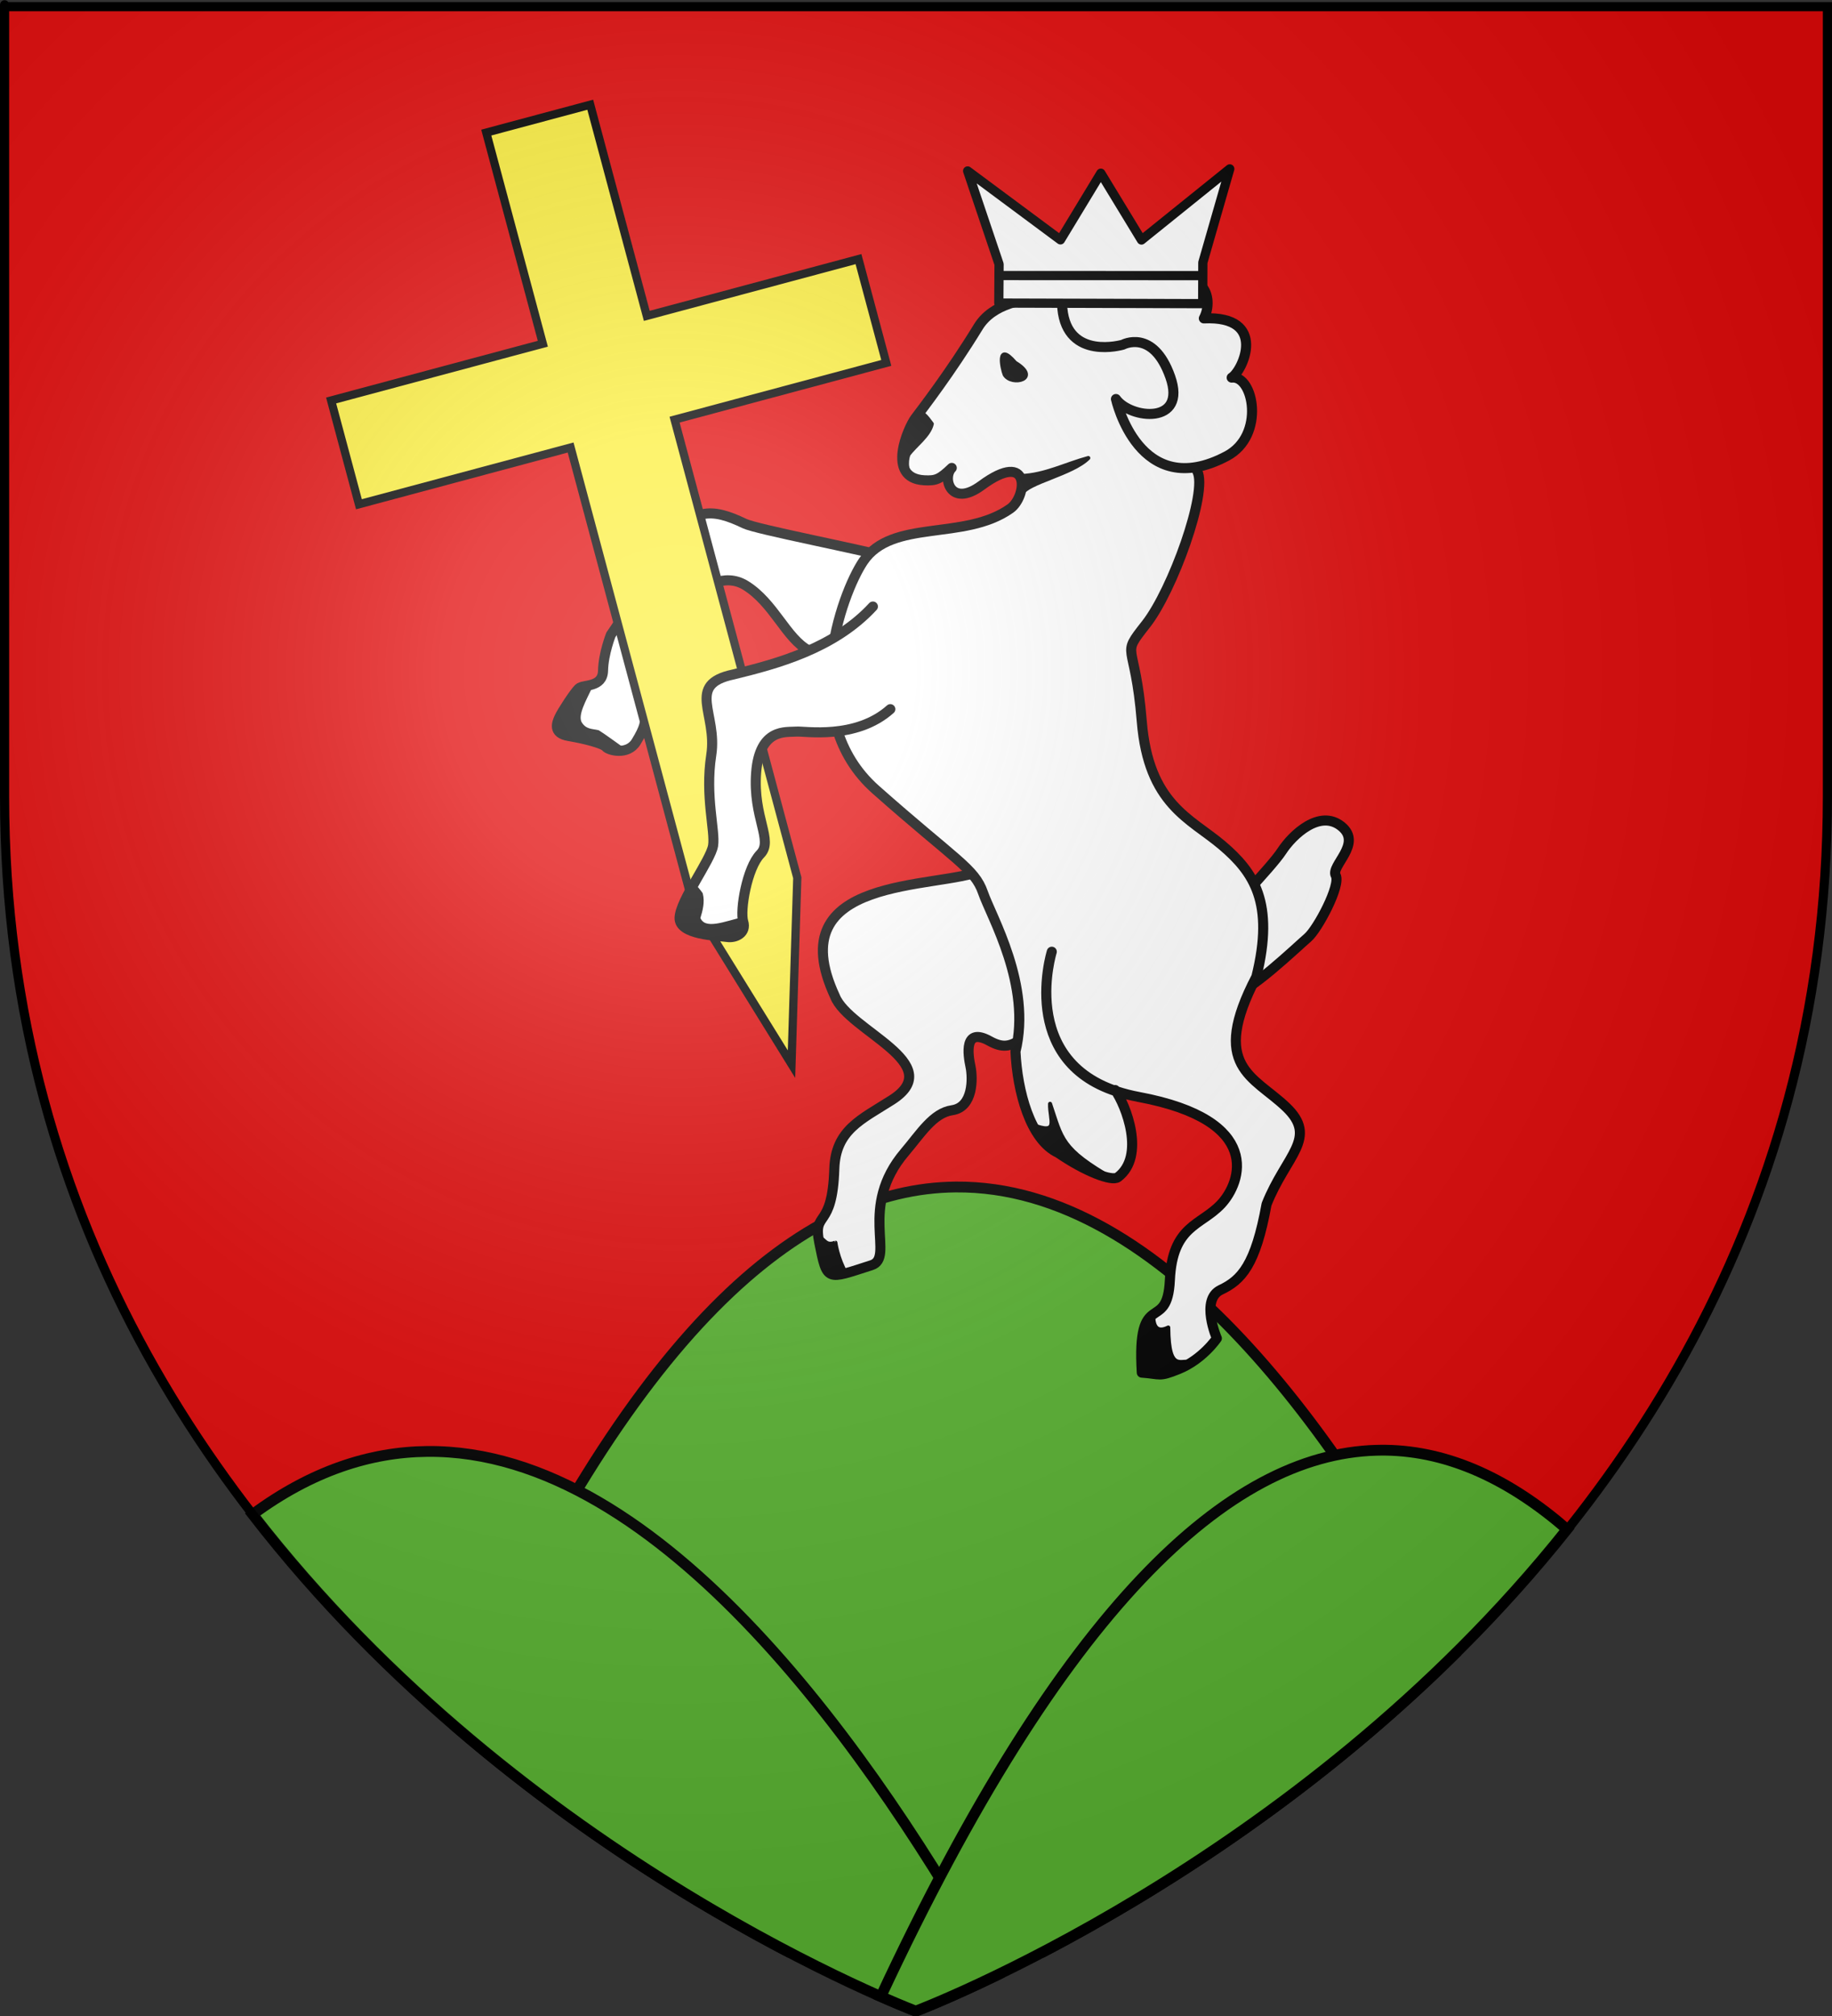 <?xml version="1.0" encoding="UTF-8" standalone="no"?>
<svg
   xmlns:dc="http://purl.org/dc/elements/1.1/"
   xmlns:cc="http://creativecommons.org/ns#"
   xmlns:rdf="http://www.w3.org/1999/02/22-rdf-syntax-ns#"
   xmlns:svg="http://www.w3.org/2000/svg"
   xmlns="http://www.w3.org/2000/svg"
   xmlns:xlink="http://www.w3.org/1999/xlink"
   xmlns:sodipodi="http://sodipodi.sourceforge.net/DTD/sodipodi-0.dtd"
   xmlns:inkscape="http://www.inkscape.org/namespaces/inkscape"
   height="660"
   width="600"
   version="1.0"
   id="svg2"
   sodipodi:version="0.32"
   inkscape:version="0.48.2 r9819"
   sodipodi:docname="€cu 1.svg"
   inkscape:export-filename="/Users/olivier/Desktop/Blason Rouge/Blason_Vide_3D.png"
   inkscape:export-xdpi="144"
   inkscape:export-ydpi="144"
   inkscape:output_extension="org.inkscape.output.svg.inkscape">
  <rect width="100%" height="100%" fill="#333333" stroke="none"/>
  <sodipodi:namedview
     inkscape:window-height="808"
     inkscape:window-width="1152"
     inkscape:pageshadow="2"
     inkscape:pageopacity="0.0"
     guidetolerance="10.0"
     gridtolerance="10.0"
     objecttolerance="10.0"
     borderopacity="1.0"
     bordercolor="#666666"
     pagecolor="#ffffff"
     id="base"
     showgrid="false"
     height="660px"
     inkscape:zoom="0.51666667"
     inkscape:cx="66.774195"
     inkscape:cy="330"
     inkscape:window-x="-4"
     inkscape:window-y="-4"
     inkscape:current-layer="layer4"
     showguides="true"
     inkscape:guide-bbox="true"
     inkscape:window-maximized="1" />
  <desc
     id="desc4">Flag of Canton of Valais (Wallis)</desc>
  <defs
     id="defs6">
    <inkscape:perspective
       sodipodi:type="inkscape:persp3d"
       inkscape:vp_x="-50 : 600 : 1"
       inkscape:vp_y="0 : 1000 : 0"
       inkscape:vp_z="700 : 600 : 1"
       inkscape:persp3d-origin="300 : 400 : 1"
       id="perspective41557" />
    <inkscape:perspective
       sodipodi:type="inkscape:persp3d"
       inkscape:vp_x="-50 : 600 : 1"
       inkscape:vp_y="0 : 1000 : 0"
       inkscape:vp_z="700 : 600 : 1"
       inkscape:persp3d-origin="300 : 400 : 1"
       id="perspective39220" />
    <linearGradient
       id="linearGradient2893">
      <stop
         style="stop-color:white;stop-opacity:0.314;"
         offset="0"
         id="stop2895" />
      <stop
         id="stop2897"
         offset="0.19"
         style="stop-color:white;stop-opacity:0.251;" />
      <stop
         style="stop-color:#6b6b6b;stop-opacity:0.125;"
         offset="0.6"
         id="stop2901" />
      <stop
         style="stop-color:black;stop-opacity:0.125;"
         offset="1"
         id="stop2899" />
    </linearGradient>
    <linearGradient
       id="linearGradient2885">
      <stop
         id="stop2887"
         offset="0"
         style="stop-color:white;stop-opacity:1;" />
      <stop
         style="stop-color:white;stop-opacity:1;"
         offset="0.229"
         id="stop2891" />
      <stop
         id="stop2889"
         offset="1"
         style="stop-color:black;stop-opacity:1;" />
    </linearGradient>
    <linearGradient
       id="linearGradient2955">
      <stop
         id="stop2867"
         offset="0"
         style="stop-color:#fd0000;stop-opacity:1;" />
      <stop
         style="stop-color:#e77275;stop-opacity:0.659;"
         offset="0.5"
         id="stop2873" />
      <stop
         style="stop-color:black;stop-opacity:0.323;"
         offset="1"
         id="stop2959" />
    </linearGradient>
    <radialGradient
       inkscape:collect="always"
       xlink:href="#linearGradient2955"
       id="radialGradient2961"
       cx="225.524"
       cy="218.901"
       fx="225.524"
       fy="218.901"
       r="300"
       gradientTransform="matrix(-4.167939e-4,2.183,-1.884,-3.599562e-4,615.597,-289.121)"
       gradientUnits="userSpaceOnUse" />
    <polygon
       id="star"
       transform="scale(53,53)"
       points="0,-1 0.588,0.809 -0.951,-0.309 0.951,-0.309 -0.588,0.809 0,-1 " />
    <clipPath
       id="clip">
      <path
         d="M 0,-200 L 0,600 L 300,600 L 300,-200 L 0,-200 z "
         id="path10" />
    </clipPath>
    <radialGradient
       inkscape:collect="always"
       xlink:href="#linearGradient2955"
       id="radialGradient1911"
       gradientUnits="userSpaceOnUse"
       gradientTransform="matrix(-4.167939e-4,2.183,-1.884,-3.599562e-4,615.597,-289.121)"
       cx="225.524"
       cy="218.901"
       fx="225.524"
       fy="218.901"
       r="300" />
    <radialGradient
       inkscape:collect="always"
       xlink:href="#linearGradient2955"
       id="radialGradient2865"
       gradientUnits="userSpaceOnUse"
       gradientTransform="matrix(0,1.749,-1.593,-1.049767e-7,551.788,-191.29)"
       cx="225.524"
       cy="218.901"
       fx="225.524"
       fy="218.901"
       r="300" />
    <radialGradient
       inkscape:collect="always"
       xlink:href="#linearGradient2955"
       id="radialGradient2871"
       gradientUnits="userSpaceOnUse"
       gradientTransform="matrix(0,1.386,-1.323,-5.741131e-8,-158.082,-109.541)"
       cx="225.524"
       cy="218.901"
       fx="225.524"
       fy="218.901"
       r="300" />
    <radialGradient
       inkscape:collect="always"
       xlink:href="#linearGradient2893"
       id="radialGradient3163"
       gradientUnits="userSpaceOnUse"
       gradientTransform="matrix(1.353,0,0,1.349,-77.629,-85.747)"
       cx="221.445"
       cy="226.331"
       fx="221.445"
       fy="226.331"
       r="300" />
    <radialGradient
       gradientTransform="matrix(1.353,0,0,1.349,-77.629,-85.747)"
       gradientUnits="userSpaceOnUse"
       xlink:href="#linearGradient2893"
       id="radialGradient9547"
       fy="226.331"
       fx="221.445"
       r="300"
       cy="226.331"
       cx="221.445" />
    <radialGradient
       gradientTransform="matrix(0,1.386,-1.323,-5.741131e-8,-158.082,-109.541)"
       gradientUnits="userSpaceOnUse"
       xlink:href="#linearGradient2955"
       id="radialGradient9545"
       fy="218.901"
       fx="225.524"
       r="300"
       cy="218.901"
       cx="225.524" />
    <radialGradient
       gradientTransform="matrix(0,1.749,-1.593,-1.049767e-7,551.788,-191.29)"
       gradientUnits="userSpaceOnUse"
       xlink:href="#linearGradient2955"
       id="radialGradient9543"
       fy="218.901"
       fx="225.524"
       r="300"
       cy="218.901"
       cx="225.524" />
    <radialGradient
       gradientTransform="matrix(-4.167939e-4,2.183,-1.884,-3.599562e-4,615.597,-289.121)"
       gradientUnits="userSpaceOnUse"
       xlink:href="#linearGradient2955"
       id="radialGradient9541"
       fy="218.901"
       fx="225.524"
       r="300"
       cy="218.901"
       cx="225.524" />
    <clipPath
       id="clipPath9537">
      <path
         id="path9539"
         d="M 0,-200 L 0,600 L 300,600 L 300,-200 L 0,-200 z " />
    </clipPath>
    <polygon
       id="polygon9535"
       transform="scale(53,53)"
       points="0,-1 0.588,0.809 -0.951,-0.309 0.951,-0.309 -0.588,0.809 0,-1 " />
    <radialGradient
       gradientTransform="matrix(-4.167939e-4,2.183,-1.884,-3.599562e-4,615.597,-289.121)"
       gradientUnits="userSpaceOnUse"
       xlink:href="#linearGradient2955"
       id="radialGradient9533"
       fy="218.901"
       fx="225.524"
       r="300"
       cy="218.901"
       cx="225.524" />
    <linearGradient
       id="linearGradient9525">
      <stop
         id="stop9527"
         offset="0"
         style="stop-color:#fd0000;stop-opacity:1" />
      <stop
         id="stop9529"
         offset="0.5"
         style="stop-color:#e77275;stop-opacity:0.659" />
      <stop
         id="stop9531"
         offset="1"
         style="stop-color:black;stop-opacity:0.323" />
    </linearGradient>
    <linearGradient
       id="linearGradient9517">
      <stop
         id="stop9519"
         offset="0"
         style="stop-color:white;stop-opacity:1" />
      <stop
         id="stop9521"
         offset="0.229"
         style="stop-color:white;stop-opacity:1" />
      <stop
         id="stop9523"
         offset="1"
         style="stop-color:black;stop-opacity:1" />
    </linearGradient>
    <linearGradient
       id="linearGradient9507">
      <stop
         id="stop9509"
         offset="0"
         style="stop-color:white;stop-opacity:0.314" />
      <stop
         id="stop9511"
         offset="0.19"
         style="stop-color:white;stop-opacity:0.251" />
      <stop
         id="stop9513"
         offset="0.6"
         style="stop-color:#6b6b6b;stop-opacity:0.125" />
      <stop
         id="stop9515"
         offset="1"
         style="stop-color:black;stop-opacity:0.125" />
    </linearGradient>
  </defs>
  <g
     inkscape:groupmode="layer"
     id="layer3"
     inkscape:label="Fond écu"
     style="display:inline"
     sodipodi:insensitive="true">
    <path
       style="fill:#e20909;fill-opacity:1;fill-rule:evenodd;stroke:none"
       d="m 1.5,2.312 c 0,-0.026 0,-26.907 0,258.406 0,285.452 298.5,397.781 298.5,397.781 0,0 298.5,-112.33 298.5,-397.781 l 0,-258.406 -597,0 z"
       id="path2855"
       sodipodi:nodetypes="cscccc"
       inkscape:connector-curvature="0" />
    <g
       id="layer1-1"
       transform="matrix(0.775,0,0,0.775,-28.139,188.781)">
      <path
         style="fill:#5ab532;fill-opacity:1;fill-rule:evenodd;stroke:#000000;stroke-width:3.538;stroke-linecap:butt;stroke-linejoin:miter;stroke-miterlimit:4;stroke-opacity:1;stroke-dasharray:none"
         d="m 313.125,388.625 c -50.465,0.418 -106.472,46.509 -163.656,176.906 40.044,34.435 80.21,58.621 108.969,73.656 l 83.125,0 c 35.02,-18.309 86.97,-50.14 135,-97.594 C 439.512,470.995 381.398,388.06 313.125,388.625 z"
         transform="matrix(1.29,0,0,1.29,36.294,-243.495)"
         id="path3768"
         inkscape:connector-curvature="0" />
      <path
         style="fill:#5ab532;fill-opacity:1;fill-rule:evenodd;stroke:#000000;stroke-width:3.538;stroke-linecap:butt;stroke-linejoin:miter;stroke-miterlimit:4;stroke-opacity:1;stroke-dasharray:none"
         d="m 139.969,475.219 c -18.763,0.184 -37.94,6.411 -57.188,20.625 C 171.17,610.027 300,658.5 300,658.5 c 0,0 10.15,-3.825 26.594,-11.781 -39.708,-71.167 -109.691,-172.253 -186.625,-171.5 z"
         transform="matrix(1.29,0,0,1.29,36.294,-243.495)"
         id="path2879"
         inkscape:connector-curvature="0" />
      <path
         style="fill:#5ab532;fill-opacity:1;fill-rule:evenodd;stroke:#000000;stroke-width:3.538;stroke-linecap:butt;stroke-linejoin:miter;stroke-miterlimit:4;stroke-opacity:1;stroke-dasharray:none"
         d="m 454,474.812 c -1.077,-0.017 -2.136,-3.2e-4 -3.219,0.031 -48.243,1.406 -102.603,51.167 -162.219,178.875 C 295.792,656.897 300,658.5 300,658.5 c 0,0 125.145,-47.085 213.375,-157.781 C 494.807,484.608 474.989,475.141 454,474.812 z"
         transform="matrix(1.29,0,0,1.29,36.294,-243.495)"
         id="path3766"
         inkscape:connector-curvature="0" />
    </g>
  </g>
  <g
     inkscape:groupmode="layer"
     id="layer4"
     inkscape:label="Meubles">
    <g
       transform="matrix(1.462,0,0,1.462,84.361,36.469)"
       id="g4424">
      <g
         id="g4328">
        <path
           inkscape:connector-curvature="0"
           style="fill:#ffffff;fill-opacity:1;fill-rule:evenodd;stroke:#000000;stroke-width:2.253;stroke-linecap:round;stroke-linejoin:round;stroke-miterlimit:4.167;stroke-opacity:1;stroke-dasharray:none;display:inline"
           id="path2401"
           d="m 144.989,100.668 c -10.791,-2.816 -33.122,-7.04 -35.904,-8.372 -7.216,-3.463 -12.231,-4.008 -17.932,5.887 -5.7,9.894 -12.012,19.019 -12.012,19.019 0,0 -1.668,4.19 -1.753,8.011 -0.087,3.914 -4.452,3.039 -5.448,3.998 -0.996,0.959 -3.71,5.129 -4.329,6.458 -0.618,1.329 -1.485,3.61 2.087,4.204 3.571,0.594 7.694,1.67 8.306,2.44 0.612,0.77 4.909,1.959 6.801,-1.137 1.893,-3.097 2.307,-4.682 1.717,-6.056 -0.59,-1.373 -0.336,-4.424 0.782,-4.81 1.117,-0.386 5.263,-7.704 5.33,-9.516 0.067,-1.812 2.31,-9.628 4.526,-11.893 2.22,-2.267 7.382,-5.69 12.139,-2.772 6.382,3.919 9.089,11.89 14.182,14.589 2.157,1.142 2.149,7.336 14.448,3.839 12.294,-3.497 18.914,-5.495 17.476,-10.884 -1.438,-5.389 -6.83,-9.635 -10.416,-13.003 z" />
        <path
           inkscape:connector-curvature="0"
           style="fill:#000000;fill-opacity:1;fill-rule:evenodd;stroke:#000000;stroke-width:0.901;stroke-linecap:round;stroke-linejoin:round;stroke-miterlimit:4;stroke-opacity:1;stroke-dasharray:none;display:inline"
           id="path3281"
           d="m 74.6,128.718 c -4.814,0.95 -6.092,6.358 -7.665,9.081 2.113,2.765 6.379,2.114 9.83,3.746 l 5.583,1.732 c -2.041,-1.429 -5.037,-3.656 -6.123,-4.287 -1.396,-0.314 -2.975,-0.152 -4.085,-2.109 -0.857,-1.911 0.972,-5.014 2.46,-8.164 z" />
        <path
           style="fill:#fcef3c;fill-opacity:1;stroke:#000000;stroke-width:1.842;stroke-miterlimit:4;stroke-opacity:1;stroke-dasharray:none;display:inline"
           d="M 51.231,4.747 63.899,52.024 16.476,64.731 22.704,87.974 70.127,75.267 97.615,177.852 119.605,213.344 120.903,171.612 93.415,69.027 140.839,56.32 134.611,33.077 87.188,45.784 74.52,-1.493 z"
           id="use2886"
           sodipodi:nodetypes="cccccccccccccc"
           inkscape:connector-curvature="0" />
      </g>
      <path
         d="m 216.106,180.589 c 0,0 10.96,-11.294 13.342,-14.952 2.382,-3.658 8.538,-9.504 13.395,-5.5 4.702,3.878 -2.51,8.781 -1.323,10.956 1.187,2.175 -4.016,12.01 -6.278,13.944 -2.258,1.933 -13.964,13.142 -16.766,12.521 -2.798,-0.622 -2.604,-16.92 -2.37,-16.97 z"
         id="path3180"
         style="fill:#ffffff;fill-opacity:1;fill-rule:evenodd;stroke:#000000;stroke-width:2.253;stroke-linecap:round;stroke-linejoin:round;stroke-miterlimit:4.167;stroke-opacity:1;stroke-dasharray:none;display:inline"
         inkscape:connector-curvature="0" />
      <path
         d="m 162.392,169.925 c -9.918,4.369 -45.824,0.85 -33.032,28.277 3.048,7.711 25.474,15.023 12.712,23.172 -6.846,4.371 -12.597,6.705 -12.875,15.417 -0.436,13.888 -4.859,9.162 -3.375,16.499 1.799,8.89 1.579,8.318 11.71,5.075 5.366,-1.717 -3.075,-12.918 7.436,-25.27 3.531,-4.146 6.344,-8.814 10.626,-9.431 4.737,-0.683 4.662,-7.162 4.107,-9.79 -0.555,-2.628 -1.544,-8.939 4.283,-5.709 5.831,3.229 6.413,-1.56 18.342,-6.826 11.925,-5.265 9.422,-1.443 6.405,-12.473 -3.017,-11.03 -8.294,-18.151 -11.925,-19.099 -3.631,-0.949 -4.938,-4.014 -14.414,0.158 z"
         id="path3222"
         style="fill:#ffffff;fill-opacity:1;fill-rule:evenodd;stroke:#000000;stroke-width:2.253;stroke-linecap:round;stroke-linejoin:round;stroke-miterlimit:4.167;stroke-opacity:1;stroke-dasharray:none;display:inline"
         inkscape:connector-curvature="0" />
      <path
         d="m 177.914,188.174 c 0,0 -8.552,27.285 19.491,32.521 28.039,5.237 22.978,19.167 18.421,24.012 -4.558,4.845 -10.892,4.728 -11.458,16.98 -0.566,12.252 -7.448,1.431 -6.292,20.741 4.31,0.302 3.736,1.031 8.18,-0.758 5.475,-2.203 8.637,-6.921 8.637,-6.921 0,0 -3.77,-8.666 0.86,-10.858 4.63,-2.192 7.807,-5.533 10.27,-19.156 4.374,-11.034 11.666,-14.84 4.371,-21.791 -7.307,-6.965 -17.184,-8.987 -6.647,-29.169 4.102,-16.613 -0.582,-23.414 -7.676,-29.437 -7.098,-6.022 -16.492,-9.133 -17.997,-27.741 -1.505,-18.609 -4.948,-14.242 0.975,-21.802 5.923,-7.561 13.879,-29.624 11.456,-34.208 -2.424,-4.584 3.053,-23.454 3.053,-23.454 l -9.424,-10.141 -14.711,-4.171 c 0,0 -21.66,-4.886 -27.973,5.426 -6.313,10.312 -12.605,18.436 -14.118,20.454 -1.517,2.019 -6.683,13.399 1.966,13.901 2.704,0.157 3.576,-0.251 6.208,-2.768 -2.193,2.199 -0.273,9.037 6.657,3.931 11.166,-8.226 10.252,2.507 6.435,5.192 -10.352,7.283 -26.468,2.196 -32.929,11.811 -4.884,7.267 -15.123,35.225 2.788,51.095 17.911,15.87 22.168,17.639 24.042,23.067 1.875,5.427 10.936,20.74 7.28,35.587 0.419,8.89 3.295,19.801 9.594,22.713 6.015,4.141 12.017,6.435 13.34,5.441 6.278,-4.724 1.804,-16.153 -0.608,-19.526 l 0.303,0.3 c -22.007,-7.118 -14.493,-31.272 -14.493,-31.272 z"
         id="path2403"
         style="fill:#ffffff;fill-opacity:1;fill-rule:evenodd;stroke:#000000;stroke-width:2.253;stroke-linecap:round;stroke-linejoin:round;stroke-miterlimit:4.167;stroke-opacity:1;stroke-dasharray:none;display:inline"
         inkscape:connector-curvature="0" />
      <path
         d="m 192.288,64.406 c 0,0 5.139,23.23 24.832,12.769 8.679,-4.61 5.994,-18.167 1.093,-17.56 2.49,-1.491 8.213,-13.918 -6.235,-13.267 2.451,-4.636 -0.4,-12.441 -9.577,-5.525 0.937,-7.748 -7.856,-7.949 -11.93,-1.254 -0.731,-6.708 -11.307,-7.219 -10.192,4.556 1.116,11.775 13.556,8.117 13.556,8.117 0,0 6.774,-3.662 10.616,7.194 3.837,10.857 -8.987,9.448 -12.162,4.972 z"
         id="path3176"
         style="fill:#ffffff;fill-opacity:1;fill-rule:evenodd;stroke:#000000;stroke-width:2.253;stroke-linecap:round;stroke-linejoin:round;stroke-miterlimit:4.167;stroke-opacity:1;stroke-dasharray:none;display:inline"
         inkscape:connector-curvature="0" />
      <path
         d="m 167.356,58.948 c 1.59,2.644 8.323,0.94 2.362,-2.662 -4.266,-4.955 -2.885,1.408 -2.362,2.662 z"
         id="path2412"
         style="fill:#000000;fill-opacity:1;fill-rule:evenodd;stroke:#000000;stroke-width:0.901;stroke-linecap:butt;stroke-linejoin:miter;stroke-miterlimit:4;stroke-opacity:1;stroke-dasharray:none;display:inline"
         inkscape:connector-curvature="0" />
      <path
         d="m 173.409,226.857 c 4.394,4.951 7.154,10.318 18.224,12.164 -11.714,-6.744 -11.432,-8.9 -14.105,-16.795 -0.149,3.524 2.286,7.198 -4.12,4.631 z"
         id="path3273"
         style="fill:#000000;fill-opacity:1;fill-rule:evenodd;stroke:#000000;stroke-width:0.901;stroke-linecap:round;stroke-linejoin:round;stroke-miterlimit:4;stroke-opacity:1;stroke-dasharray:none;display:inline"
         inkscape:connector-curvature="0" />
      <path
         d="m 125.831,252.168 c 0.748,0.197 -0.356,10.098 6.007,8.042 -1.938,-3.415 -2.401,-6.894 -2.396,-6.894 -2.231,0.862 -2.316,-0.741 -3.611,-1.148 z"
         id="path3275"
         style="fill:#000000;fill-opacity:1;fill-rule:evenodd;stroke:#000000;stroke-width:0.901;stroke-linecap:round;stroke-linejoin:round;stroke-miterlimit:4;stroke-opacity:1;stroke-dasharray:none;display:inline"
         inkscape:connector-curvature="0" />
      <path
         d="m 200.632,269.27 c -4.058,4.336 -2.254,8.666 -2.606,12.926 3.035,0.393 5.102,1.481 11.165,-1.996 -2.05,-1.069 -5.101,2.756 -5.184,-7.882 -2.252,1.112 -3.437,0.211 -3.375,-3.048 z"
         id="path3277"
         style="fill:#000000;fill-opacity:1;fill-rule:evenodd;stroke:#000000;stroke-width:0.901;stroke-linecap:round;stroke-linejoin:round;stroke-miterlimit:4;stroke-opacity:1;stroke-dasharray:none;display:inline"
         inkscape:connector-curvature="0" />
      <path
         d="m 148.795,67.395 c -1.734,1.952 -2.607,3.552 -3.888,7.643 -0.132,1.62 -0.961,2.494 0.035,5.331 2.142,2.093 3.615,2.482 5.233,2.099 -2.61,0.203 -0.56,-0.076 -3,-0.642 -1.964,-0.73 -1.917,-3.383 -1.395,-4.945 1.474,-2.047 4.682,-4.278 5.259,-6.908 -1.482,-2.023 -1.215,-1.479 -2.244,-2.577 z"
         id="path3283"
         style="fill:#000000;fill-opacity:1;fill-rule:evenodd;stroke:#000000;stroke-width:0.901;stroke-linecap:round;stroke-linejoin:round;stroke-miterlimit:4;stroke-opacity:1;stroke-dasharray:none;display:inline"
         inkscape:connector-curvature="0" />
      <path
         d="m 171.052,81.645 c 5.265,-0.17 10.031,-2.68 15.047,-4.029 -3.548,3.566 -13.749,5.506 -14.814,7.984 l -0.232,-3.955 z"
         id="path3285"
         style="fill:#000000;fill-opacity:1;fill-rule:evenodd;stroke:#000000;stroke-width:0.901;stroke-linecap:round;stroke-linejoin:round;stroke-miterlimit:4;stroke-opacity:1;stroke-dasharray:none;display:inline"
         inkscape:connector-curvature="0" />
      <path
         style="fill:#ffffff;fill-opacity:1;fill-rule:evenodd;stroke:#000000;stroke-width:2.253;stroke-linecap:round;stroke-linejoin:round;stroke-miterlimit:4.167;stroke-opacity:1;stroke-dasharray:none;display:inline"
         id="path2407"
         d="m 141.746,133.857 c -7.754,6.936 -19.293,4.855 -21.081,5.024 -2.127,0.201 -8.202,-0.936 -8.98,9.177 -0.774,10.112 3.936,15.183 0.944,18.242 -2.992,3.059 -4.612,12.622 -3.839,15.128 0.772,2.506 -1.636,3.743 -3.641,3.438 -2.005,-0.304 -10.76,-0.395 -10.616,-4.308 0.144,-3.913 6.984,-12.881 7.507,-16.145 0.524,-3.265 -1.842,-11.015 -0.407,-20.297 1.437,-9.281 -5.758,-15.768 4.926,-18.026 9.605,-2.34 22.561,-5.76 31.283,-15.219"
         inkscape:connector-curvature="0" />
      <path
         style="fill:#000000;fill-opacity:1;fill-rule:evenodd;stroke:#000000;stroke-width:0.901;stroke-linecap:round;stroke-linejoin:round;stroke-miterlimit:4;stroke-opacity:1;stroke-dasharray:none;display:inline"
         id="path3279"
         d="m 97.648,173.754 c -1.437,2.261 -2.969,4.611 -2.756,7.66 2.808,3.326 7.581,2.552 11.381,3.515 2.976,-1.101 2.543,-2.211 2.573,-4.061 -3.942,0.824 -8.824,3.144 -10.127,-0.219 0.554,-1.795 1.035,-3.591 0.575,-5.398 -0.571,-0.732 -1.168,-1.718 -1.646,-1.497 z"
         inkscape:connector-curvature="0" />
      <g
         style="fill:#ffffff"
         inkscape:label="Calque 1"
         id="layer1-4"
         transform="matrix(0.397,0,0,0.397,25.035,-160.74)">
        <path
           inkscape:connector-curvature="0"
           style="fill:#ffffff;fill-opacity:1;stroke:#000000;stroke-width:5.2;stroke-linecap:butt;stroke-linejoin:round;stroke-miterlimit:4;stroke-opacity:1;stroke-dasharray:none"
           d="m 435.693,477.434 49.824,-40.12 -15.193,52.809 -0.091,23.206 -115.036,-0.332 0.143,-21.921 -17.739,-52.6 52.374,38.873 22.787,-37.596 22.931,37.681 z"
           id="path1872"
           sodipodi:nodetypes="cccccccccc"
           inkscape:export-xdpi="88.653343"
           inkscape:export-ydpi="88.653343" />
        <path
           inkscape:connector-curvature="0"
           style="fill:#ffffff;stroke:#000000;stroke-width:5.2;stroke-linecap:butt;stroke-linejoin:round;stroke-miterlimit:4;stroke-opacity:1;stroke-dasharray:none"
           d="m 355.083,497.474 115.505,0.043"
           id="path3748"
           sodipodi:nodetypes="cc"
           inkscape:export-xdpi="88.653343"
           inkscape:export-ydpi="88.653343" />
      </g>
    </g>
  </g>
  <g
     inkscape:groupmode="layer"
     id="layer2"
     inkscape:label="Reflet final"
     sodipodi:insensitive="true">
    <path
       sodipodi:nodetypes="cccccc"
       d="M 300,658.5 C 300,658.5 598.5,546.18 598.5,260.728 C 598.5,-24.723 598.5,2.176 598.5,2.176 L 1.5,2.176 L 1.5,260.728 C 1.5,546.18 300,658.5 300,658.5 z "
       style="opacity:1;fill:url(#radialGradient3163);fill-opacity:1;fill-rule:evenodd;stroke:none;stroke-width:1px;stroke-linecap:butt;stroke-linejoin:miter;stroke-opacity:1"
       id="path2875"
       inkscape:export-xdpi="144"
       inkscape:export-ydpi="144" />
  </g>
  <g
     inkscape:groupmode="layer"
     id="layer1"
     inkscape:label="Contour final"
     sodipodi:insensitive="true">
    <path
       sodipodi:nodetypes="cccccc"
       d="m 300,658.5 c 0,0 -298.5,-112.32 -298.5,-397.772 0,-285.452 0,-258.552 0,-258.552 l 597,0 0,258.552 c 0,285.452 -298.5,397.772 -298.5,397.772 z"
       style="fill:none;stroke:#000000;stroke-width:3;stroke-linecap:butt;stroke-linejoin:miter;stroke-miterlimit:4;stroke-opacity:1;stroke-dasharray:none"
       id="path1411"
       inkscape:export-xdpi="144"
       inkscape:export-ydpi="144"
       inkscape:connector-curvature="0" />
  </g>
</svg>
